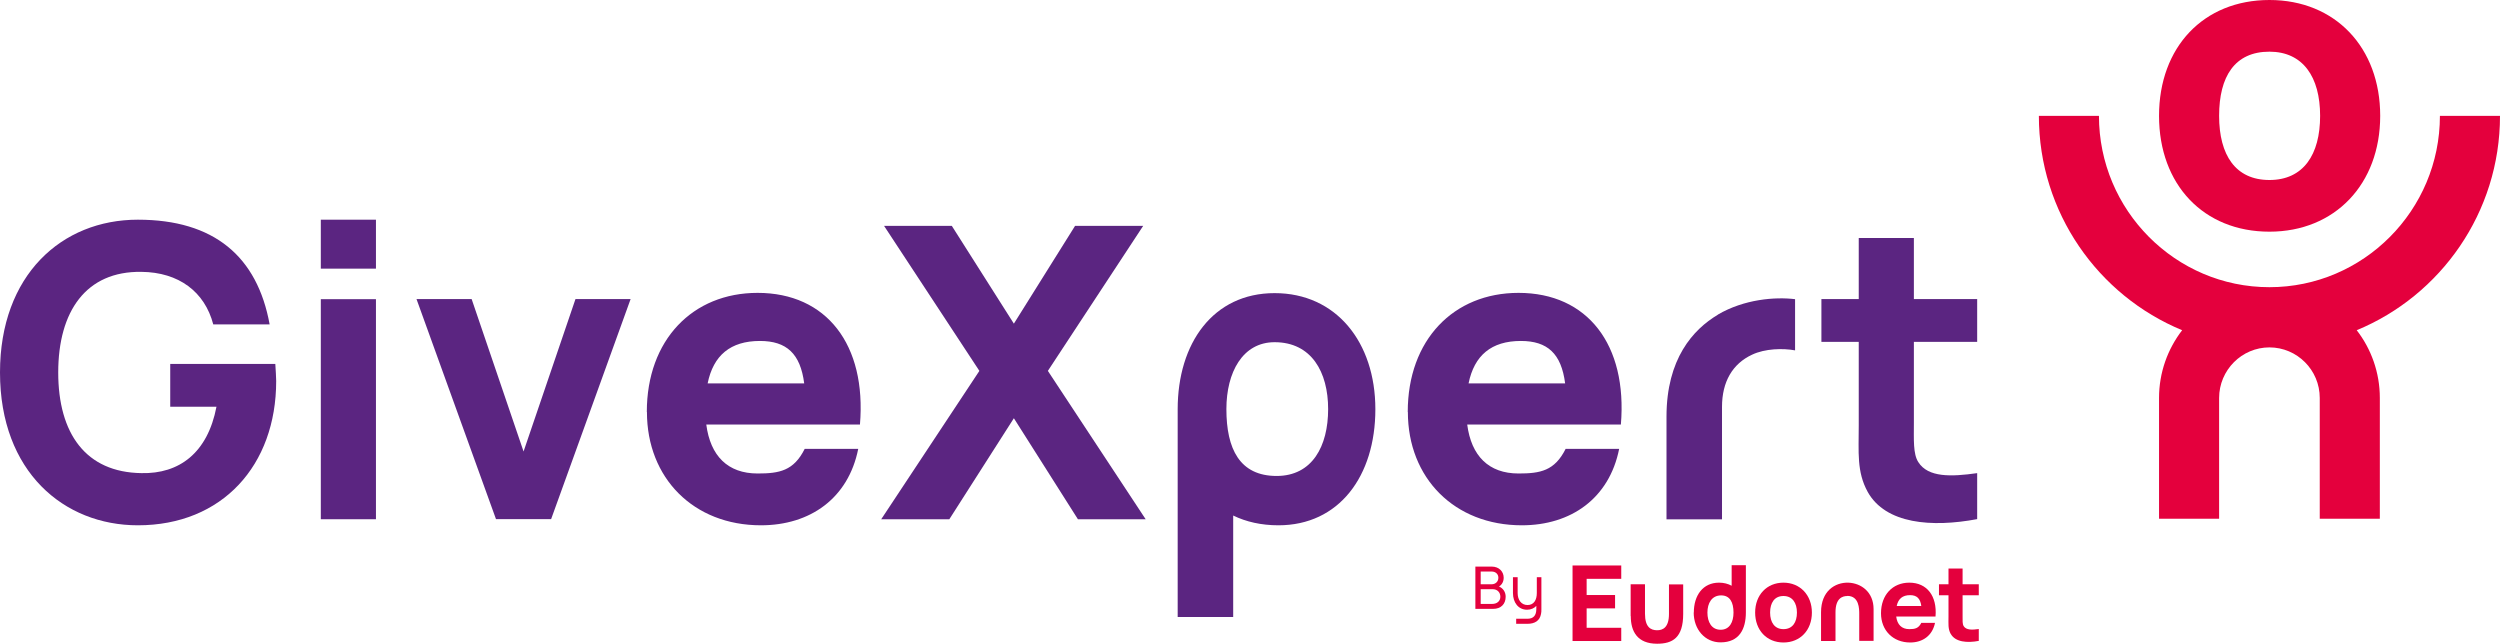 <?xml version="1.0" encoding="UTF-8"?><svg id="Calque_2" xmlns="http://www.w3.org/2000/svg" viewBox="0 0 202.22 52.07"><defs><style>.cls-1{fill:#e4003d;}.cls-2{fill:#5b2581;}</style></defs><g id="Banner_collab"><path class="cls-1" d="m202.22,9.37h-4.86c0,7.64-6.19,13.86-13.79,13.86s-13.79-6.22-13.79-13.86h-4.86c0,7.82,4.8,14.54,11.59,17.34-1.17,1.52-1.87,3.42-1.87,5.48v9.77h4.86v-9.77c0-2.25,1.83-4.09,4.07-4.09s4.07,1.83,4.07,4.09v9.77h4.86v-9.77c0-2.06-.7-3.97-1.87-5.48,6.79-2.8,11.59-9.52,11.59-17.34Z"/><path class="cls-1" d="m183.57,18.74c5.3,0,8.96-3.85,8.96-9.37s-3.63-9.37-8.96-9.37-8.93,3.81-8.93,9.37,3.6,9.37,8.93,9.37Zm0-14.56c2.71,0,4.1,2.04,4.1,5.19s-1.36,5.19-4.1,5.19-4.07-2.01-4.07-5.19,1.26-5.19,4.07-5.19Z"/><path class="cls-2" d="m0,30.13c0-7.88,4.99-12.36,11.15-12.36s9.66,2.97,10.66,8.47h-4.56c-.69-2.64-2.79-4.22-5.81-4.25-4.49-.07-6.73,3.2-6.73,8.14s2.23,8.08,6.73,8.14c3.05.07,5.35-1.62,6.07-5.37h-3.74v-3.46h8.5c.03.3.07,1.29.07,1.38,0,6.82-4.36,11.67-11.19,11.67-5.97,0-11.15-4.32-11.15-12.36Z"/><path class="cls-2" d="m25.95,17.77h4.46v3.96h-4.46v-3.96Zm0,6.43h4.46v17.8h-4.46v-17.8Z"/><path class="cls-2" d="m33.69,24.19h4.46l4.2,12.33,4.2-12.33h4.46l-6.43,17.8h-4.46l-6.43-17.8Z"/><path class="cls-2" d="m52.32,33.32c0-5.83,3.71-9.63,8.96-9.63,5.58,0,8.82,4.19,8.28,10.65h-12.43c.33,2.54,1.74,3.96,4.15,3.96,1.76,0,2.92-.21,3.81-1.99h4.33c-.8,4-3.89,6.18-7.87,6.18-5.45,0-9.22-3.82-9.22-9.16Zm12.73-2.31c-.31-2.41-1.43-3.43-3.58-3.43-2.39,0-3.77,1.17-4.23,3.43h7.81Z"/><path class="cls-2" d="m79.22,30l-7.71-11.73h5.48l5.02,7.91,4.95-7.91h5.51l-7.71,11.73,7.91,12h-5.48l-5.18-8.17-5.22,8.17h-5.51l7.94-12Z"/><path class="cls-2" d="m99.75,41.7v8.21h-4.49v-16.81c0-5.34,2.87-9.39,7.84-9.39s8.15,3.96,8.15,9.39-2.95,9.39-7.84,9.39c-1.39,0-2.61-.28-3.66-.79Zm3.51-3.2c2.89,0,4.17-2.41,4.17-5.41s-1.35-5.41-4.33-5.41c-2.59,0-3.9,2.44-3.9,5.41,0,3.23,1.08,5.41,4.07,5.41Z"/><path class="cls-2" d="m113.87,33.32c0-5.83,3.71-9.63,8.96-9.63,5.58,0,8.82,4.19,8.28,10.65h-12.43c.33,2.54,1.74,3.96,4.15,3.96,1.76,0,2.92-.21,3.81-1.99h4.33c-.8,4-3.89,6.18-7.87,6.18-5.45,0-9.22-3.82-9.22-9.16Zm12.73-2.31c-.31-2.41-1.43-3.43-3.58-3.43-2.39,0-3.77,1.17-4.23,3.43h7.81Z"/><path class="cls-2" d="m138.95,25.45c2.13-1.25,4.64-1.45,6.25-1.25v4.14c-.98-.18-2.43-.15-3.48.35-1.57.73-2.43,2.18-2.43,4.22v9.1h-4.49v-8.31c0-4.68,2.15-7.05,4.15-8.24Z"/><path class="cls-2" d="m151.07,39.78c-.89-1.62-.72-3.2-.72-5.34v-6.79h-3.02v-3.46h3.02v-4.94h4.46v4.94h5.12v3.46h-5.12v6.53c0,1.38-.07,2.54.36,3.2.79,1.25,2.66,1.19,4.76.89v3.72c-3.67.69-7.41.4-8.86-2.21Z"/><path class="cls-1" d="m131.14,51.85h-3.94v-6.11h3.94v1.08h-2.8v1.31h2.3v1.08h-2.3v1.57h2.8v1.08Z"/><path class="cls-1" d="m131.9,49.83v-2.57h1.16v2.38c0,1.11.48,1.33.96,1.34.49.01.98-.23.98-1.32v-2.39h1.15v2.39c0,1.94-.87,2.41-2.11,2.41-1.6,0-2.13-1-2.13-2.23Z"/><path class="cls-1" d="m137.01,49.55c0-1.4.74-2.42,2.04-2.42.38,0,.73.09,1.02.25v-1.66h1.15v3.82c0,1.33-.52,2.42-2.05,2.42-1.25,0-2.17-1.04-2.17-2.42Zm2.17,1.39c.72,0,1.04-.62,1.04-1.39,0-.83-.29-1.39-1-1.39-.76,0-1.11.63-1.11,1.39s.33,1.39,1.07,1.39Z"/><path class="cls-1" d="m141.97,49.55c0-1.43.95-2.42,2.29-2.42s2.3,1,2.3,2.42-.94,2.42-2.3,2.42-2.29-1-2.29-2.42Zm2.29,1.34c.73,0,1.09-.55,1.09-1.34s-.37-1.34-1.09-1.34-1.08.54-1.08,1.34.37,1.34,1.08,1.34Z"/><path class="cls-1" d="m149.43,48.21c-.39,0-.96.17-.96,1.31v1.52h0v.81h-1.17v-2.33c0-1.7,1.12-2.42,2.21-2.39,1.04.04,2.04.76,2.04,2.14v2.57h-1.16v-2.17c0-.42,0-1.47-.97-1.47Z"/><path class="cls-1" d="m152.15,49.61c0-1.5.95-2.48,2.29-2.48,1.43,0,2.26,1.08,2.12,2.74h-3.18c.08.65.44,1.02,1.06,1.02.45,0,.75-.06.97-.51h1.11c-.21,1.03-.99,1.59-2.01,1.59-1.39,0-2.36-.98-2.36-2.36Zm3.26-.59c-.08-.62-.37-.88-.91-.88-.61,0-.96.3-1.08.88h2Z"/><path class="cls-1" d="m157.79,51.28c-.23-.42-.18-.82-.18-1.38v-1.75h-.77v-.89h.77v-1.27h1.14v1.27h1.31v.89h-1.31v1.68c0,.36-.02.65.09.82.2.32.68.31,1.22.23v.96c-.94.18-1.9.1-2.27-.57Z"/><path class="cls-1" d="m119.34,45.83h1.32c.61,0,.97.42.97.9,0,.31-.14.57-.38.71.34.15.54.45.54.83,0,.6-.39.98-1.01.98h-1.44v-3.42Zm1.32,1.43c.3,0,.54-.21.54-.53,0-.29-.22-.5-.54-.5h-.89v1.03h.89Zm.04,1.59c.38,0,.66-.22.66-.58s-.25-.61-.61-.61h-.98v1.19h.94Z"/><path class="cls-1" d="m122.36,46.69h.4v1.28c0,.55.29.97.8.97s.75-.41.75-.97v-1.28h.37v2.58c0,.14,0,.27-.03.39-.1.55-.5.8-1.11.8h-.9v-.41h.91c.49,0,.72-.27.72-.79v-.25c-.18.19-.43.31-.75.31-.71,0-1.14-.59-1.14-1.35v-1.28Z"/></g></svg>